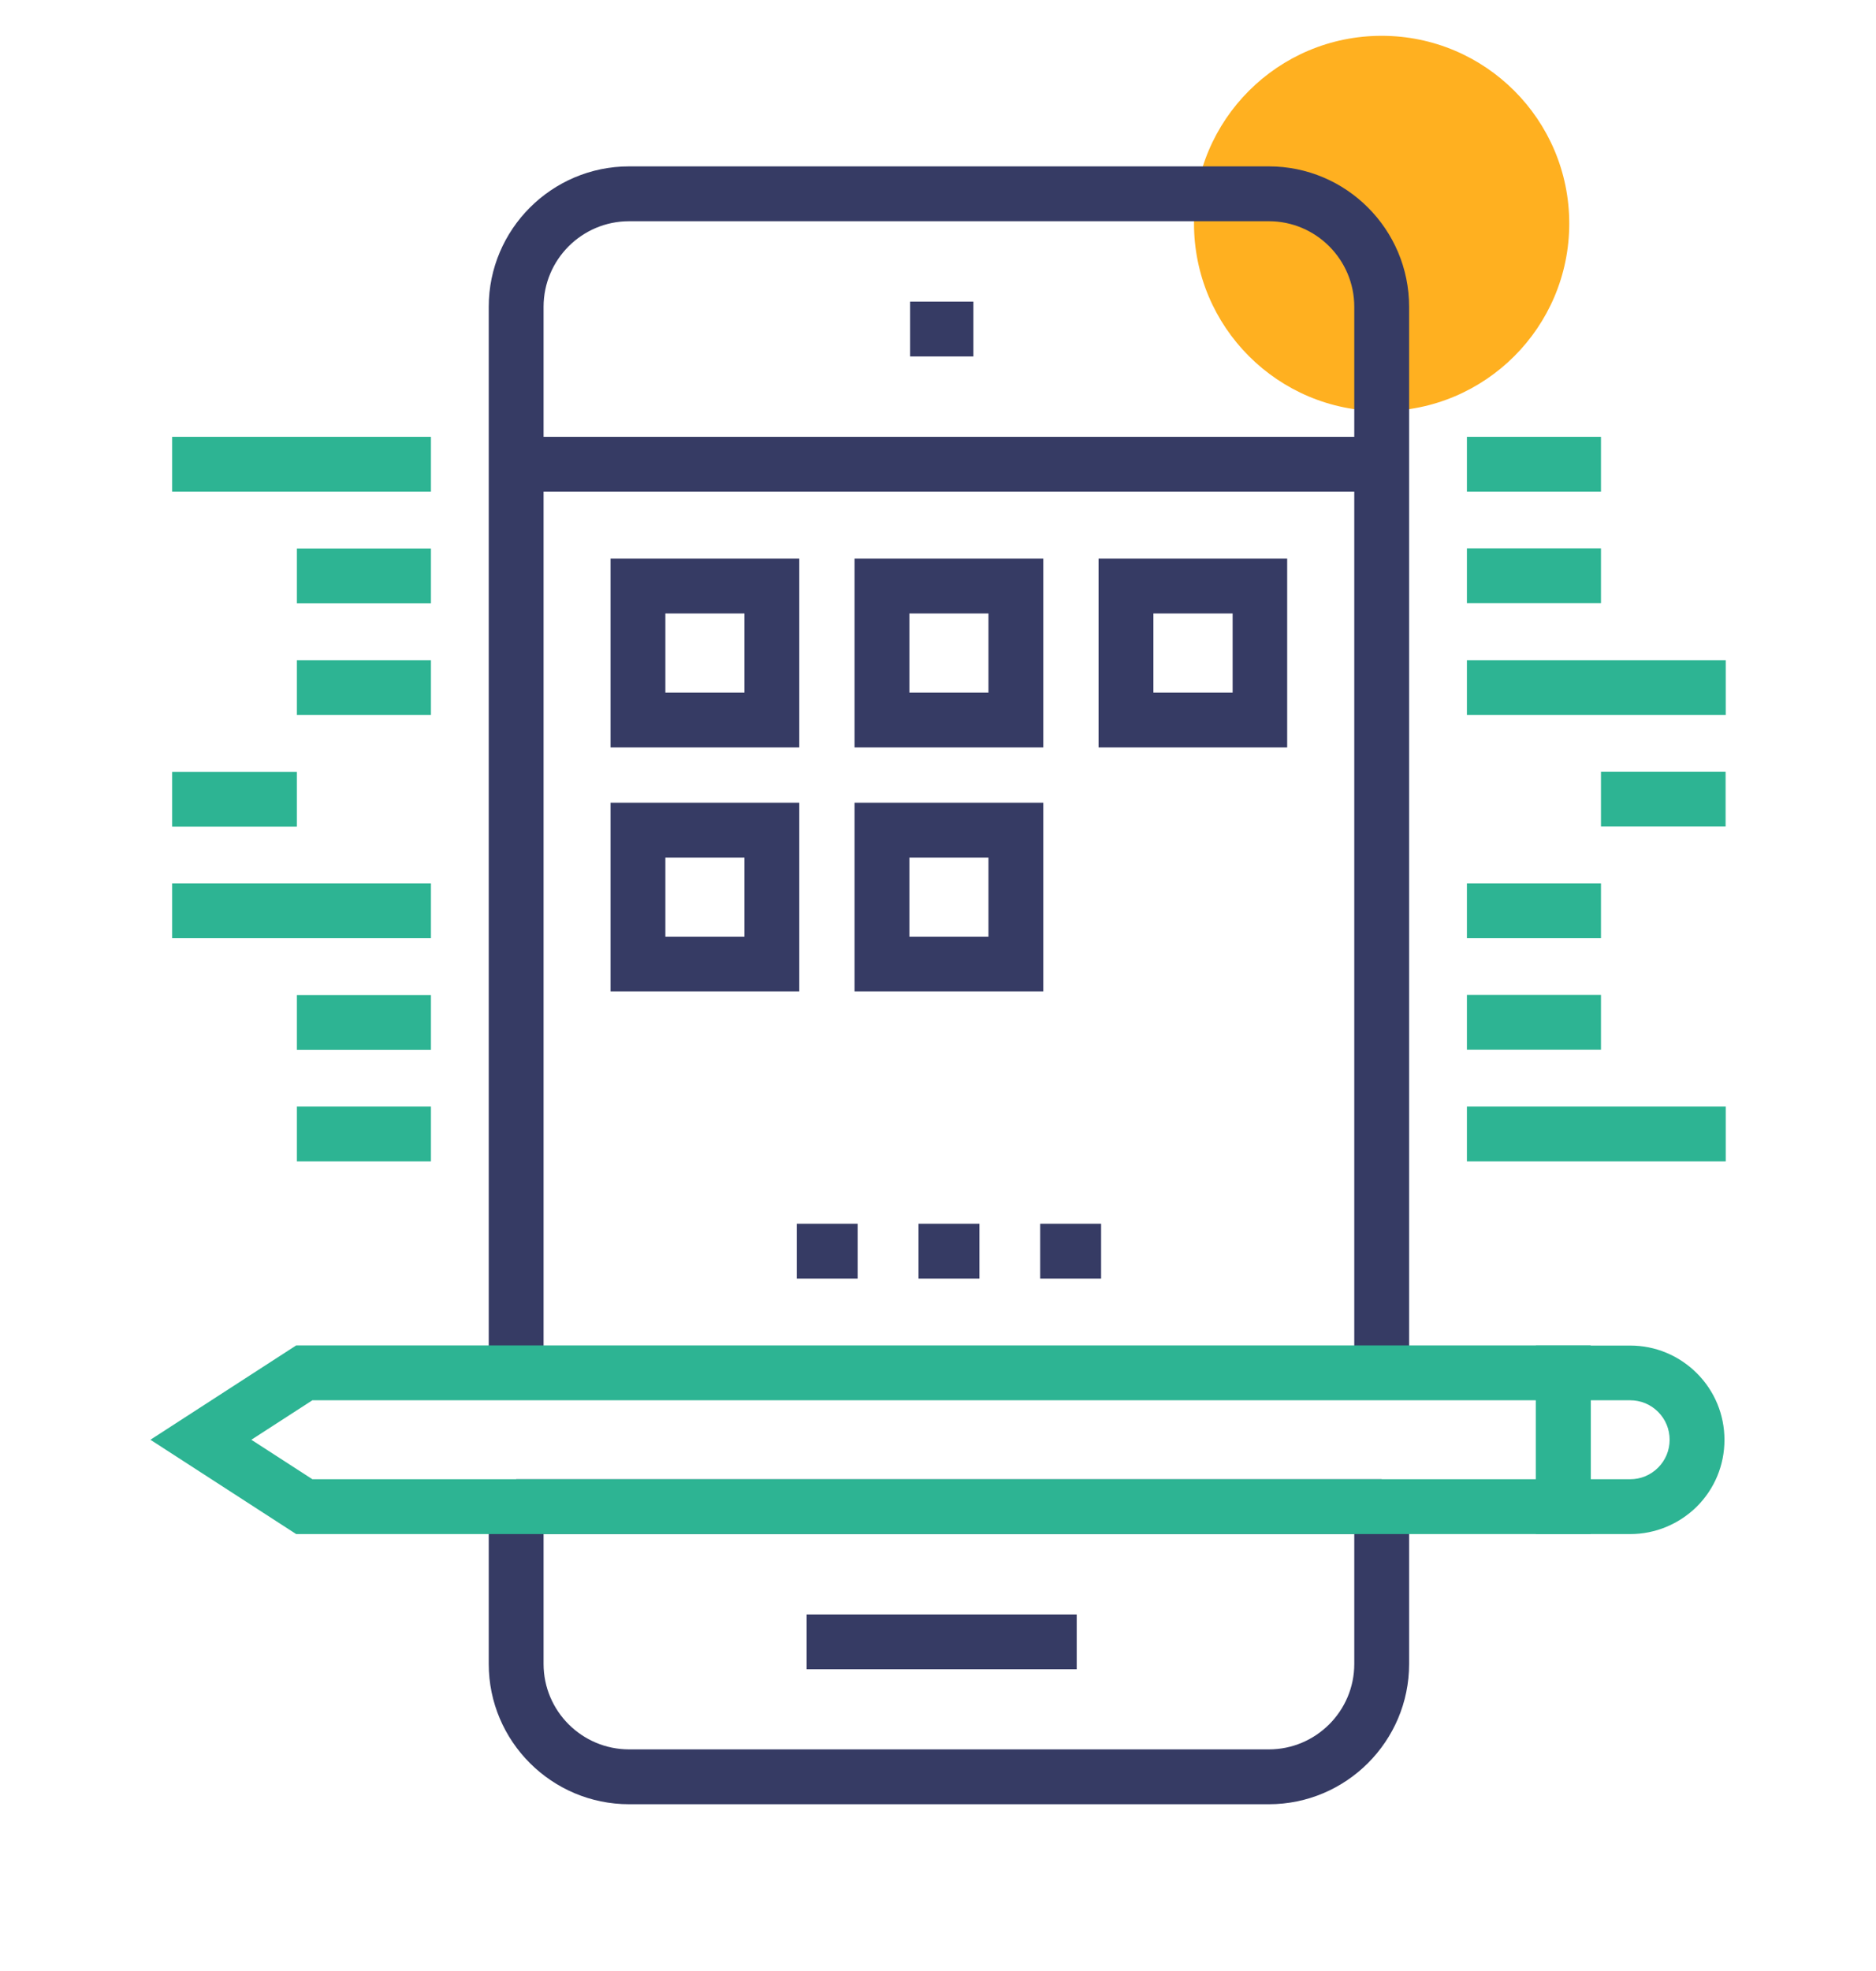 <svg xmlns="http://www.w3.org/2000/svg" xmlns:xlink="http://www.w3.org/1999/xlink" id="Layer_1" x="0px" y="0px" viewBox="0 0 133.08 139.77" style="enable-background:new 0 0 133.08 139.77;" xml:space="preserve"><style type="text/css">	.st0{fill:#FFB020;}	.st1{fill:#363B64;}	.st2{fill:#2DB493;}</style><circle class="st0" cx="98.01" cy="15.85" r="13.31"></circle><g>	<g>		<g>			<rect x="64.56" y="21.39" class="st1" width="4.49" height="3.89"></rect>			<rect x="57.22" y="114.5" class="st1" width="19.16" height="3.89"></rect>			<path class="st1" d="M90.01,127.96H44.63c-5.49,0-9.96-4.46-9.96-9.95v-11.16h3.89v11.16c0,3.34,2.72,6.06,6.07,6.06h45.38    c3.34,0,6.06-2.72,6.06-6.06v-11.16h3.89v11.16C99.96,123.5,95.49,127.96,90.01,127.96z"></path>			<path class="st1" d="M99.96,97.36h-3.89v-75.6c0-3.35-2.72-6.07-6.06-6.07H44.63c-3.35,0-6.07,2.72-6.07,6.07v75.6h-3.89v-75.6    c0-5.49,4.47-9.96,9.96-9.96h45.38c5.49,0,9.95,4.47,9.95,9.96V97.36z"></path>			<rect x="36.62" y="30.98" class="st1" width="61.39" height="3.89"></rect>			<rect x="36.62" y="104.91" class="st1" width="61.39" height="3.89"></rect>		</g>		<g>			<path class="st1" d="M56.7,53.01H43.31V39.62H56.7V53.01z M47.2,49.12h5.61v-5.61H47.2V49.12z"></path>			<path class="st1" d="M91.32,53.01H77.93V39.62h13.38V53.01z M81.82,49.12h5.62v-5.61h-5.62V49.12z"></path>			<path class="st1" d="M74.01,53.01H60.62V39.62h13.39V53.01z M64.51,49.12h5.61v-5.61h-5.61V49.12z"></path>			<path class="st1" d="M56.7,70.31H43.31V56.93H56.7V70.31z M47.2,66.43h5.61v-5.61H47.2V66.43z"></path>			<path class="st1" d="M74.01,70.31H60.62V56.93h13.39V70.31z M64.51,66.43h5.61v-5.61h-5.61V66.43z"></path>		</g>		<g>			<rect x="73.79" y="86.79" class="st1" width="4.32" height="3.89"></rect>			<rect x="65.16" y="86.79" class="st1" width="4.32" height="3.89"></rect>			<rect x="56.52" y="86.79" class="st1" width="4.32" height="3.89"></rect>		</g>	</g>	<g>		<path class="st2" d="M112.84,108.8H21.01l-10.34-6.69l10.34-6.69h91.83V108.8z M22.16,104.91h86.8v-5.6h-86.8l-4.33,2.8   L22.16,104.91z"></path>		<path class="st2" d="M115.64,108.8h-6.69V95.43h6.69c1.79,0,3.46,0.7,4.73,1.96c1.26,1.26,1.96,2.94,1.96,4.73   c0,1.79-0.7,3.47-1.96,4.73C119.1,108.1,117.42,108.8,115.64,108.8z M112.84,104.91h2.8c0.75,0,1.45-0.29,1.98-0.82   c0.53-0.53,0.82-1.23,0.82-1.98c0-0.75-0.29-1.45-0.82-1.98c-0.53-0.53-1.23-0.82-1.98-0.82h-2.8V104.91z"></path>	</g>	<g>		<rect x="12.21" y="54.74" class="st2" width="8.85" height="3.89"></rect>		<rect x="21.06" y="70.57" class="st2" width="9.51" height="3.89"></rect>		<rect x="21.06" y="78.48" class="st2" width="9.51" height="3.89"></rect>		<rect x="12.21" y="62.65" class="st2" width="18.36" height="3.89"></rect>		<rect x="21.06" y="38.9" class="st2" width="9.51" height="3.89"></rect>		<rect x="21.06" y="46.82" class="st2" width="9.51" height="3.89"></rect>		<rect x="12.21" y="30.98" class="st2" width="18.36" height="3.89"></rect>	</g>	<g>		<rect x="113.57" y="54.73" class="st2" width="8.84" height="3.89"></rect>		<rect x="104.06" y="38.89" class="st2" width="9.51" height="3.89"></rect>		<rect x="104.06" y="30.98" class="st2" width="9.51" height="3.89"></rect>		<rect x="104.06" y="46.82" class="st2" width="18.36" height="3.89"></rect>		<rect x="104.06" y="70.56" class="st2" width="9.51" height="3.89"></rect>		<rect x="104.06" y="62.65" class="st2" width="9.51" height="3.89"></rect>		<rect x="104.06" y="78.48" class="st2" width="18.36" height="3.89"></rect>	</g></g></svg>